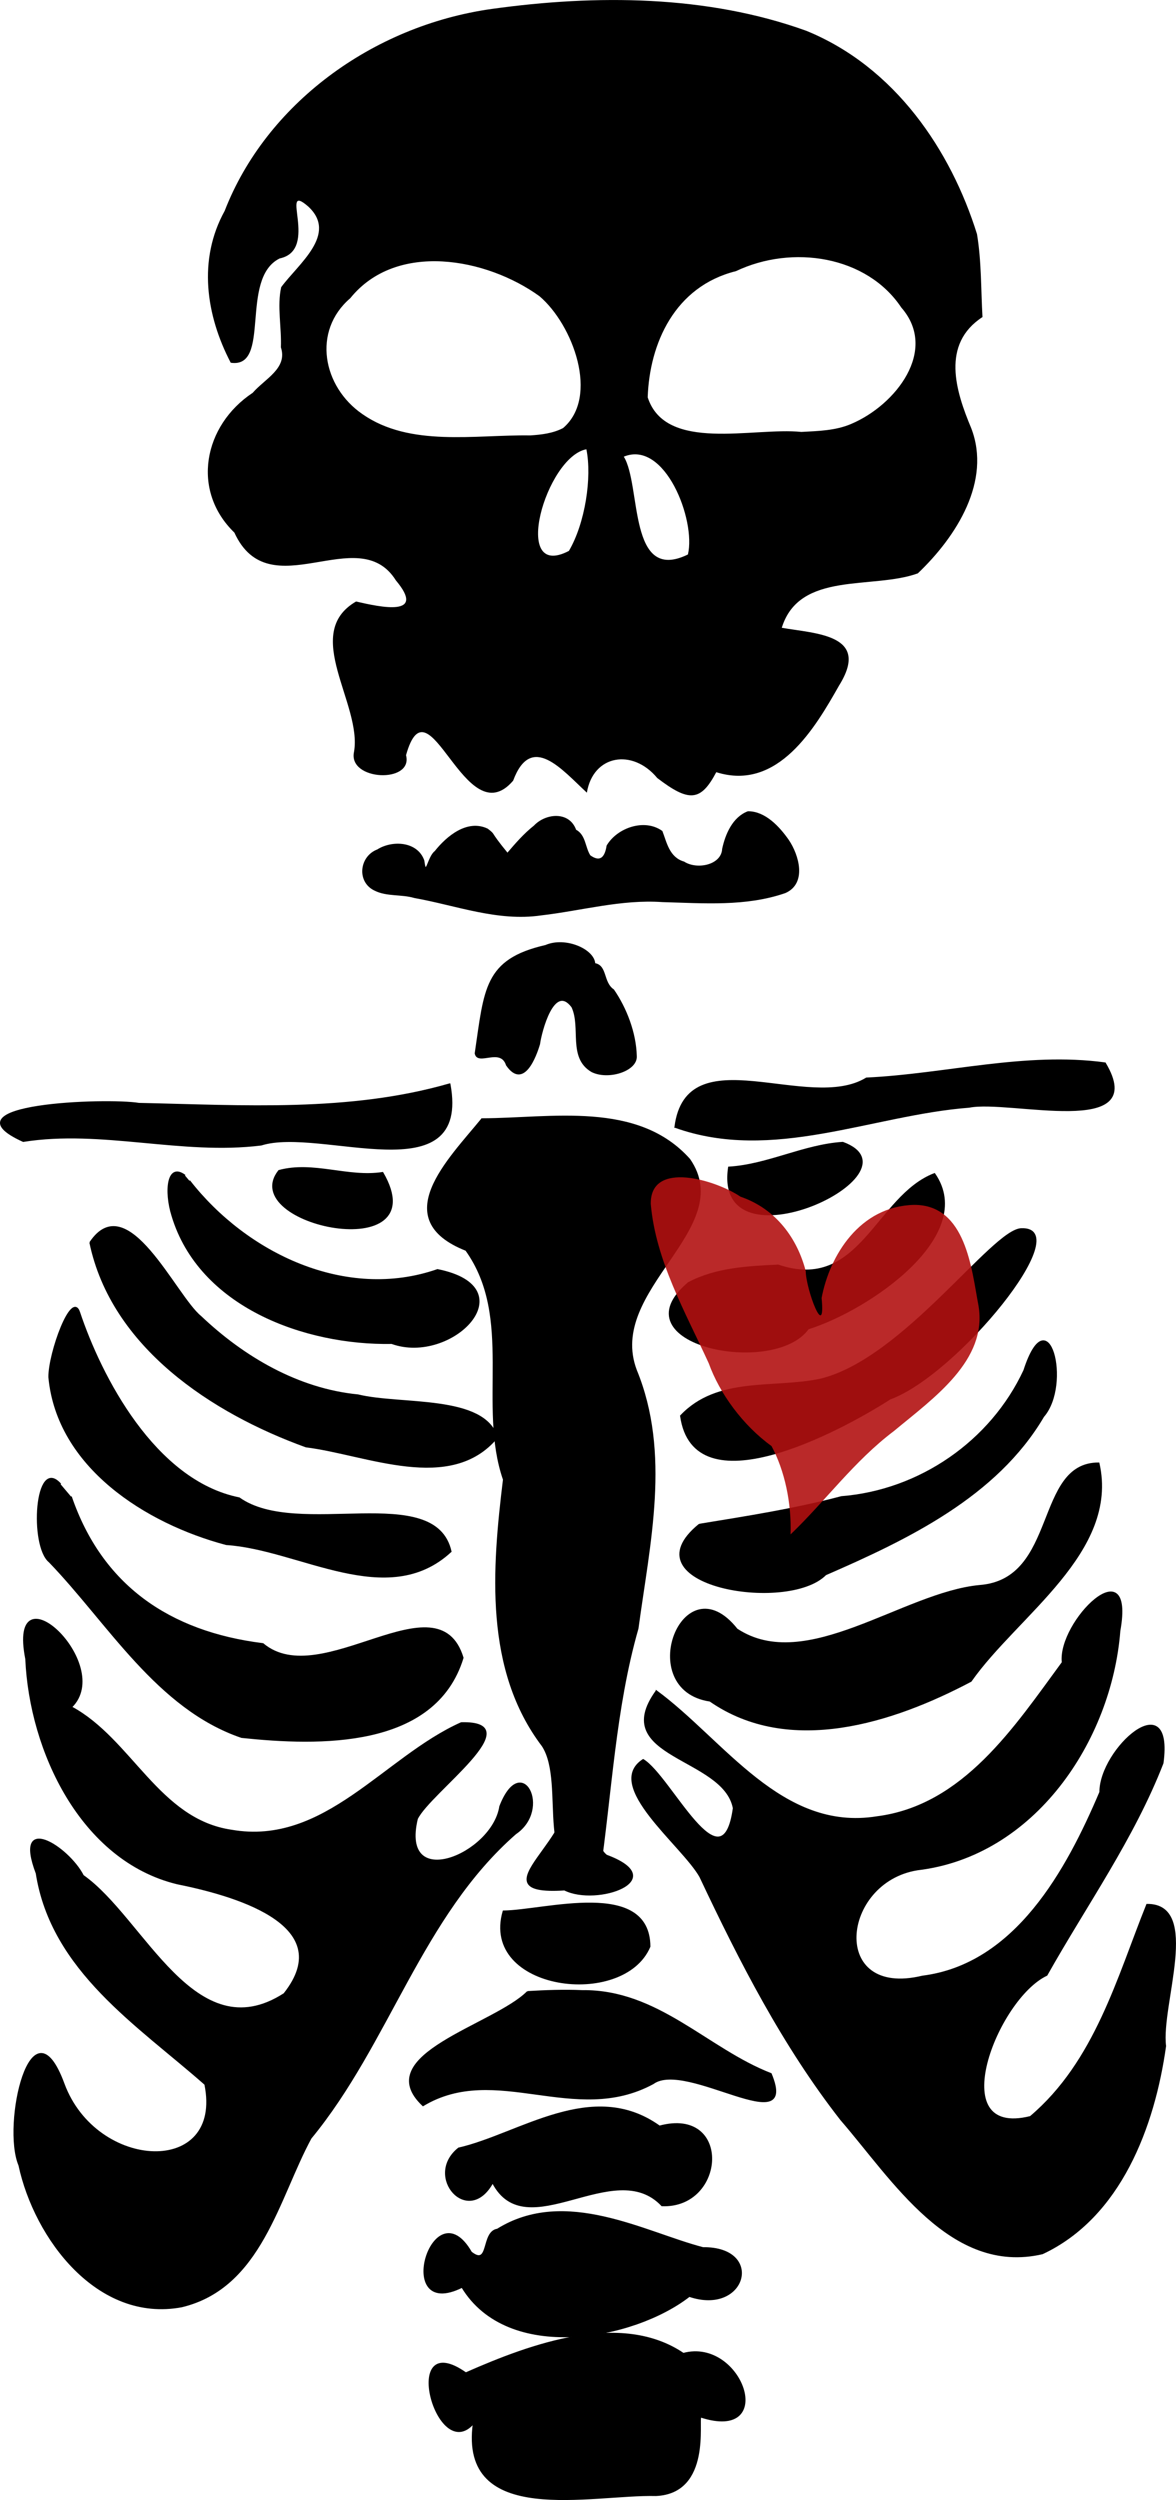 <?xml version="1.0" encoding="UTF-8"?>
<svg width="230.13mm" height="488.9mm" version="1.1" viewBox="0 0 815.42 1732.3" xmlns="http://www.w3.org/2000/svg">
<g transform="translate(110.86 325.9)">
<path d="m344.86 213.18c-17.073-20.631-44.456-16.125-48.795 10.159-17.242-15.89-38.568-41.992-51.133-8.284-33.441 38.866-58.512-73.746-74.257-17.688 5.206 19.85-40.546 17.818-36.047-2.397 5.663-33.161-36.703-81.978 1.395-104.09 16.968 3.907 49.082 10.941 27.623-14.614-26.133-41.679-87.608 20.032-112-33.135-30.187-29.201-21.352-74.293 12.703-96.852 8.511-9.795 24.369-16.958 19.555-31.528 0.552-13.749-2.716-28.652 0.211-41.682 11.858-16.145 39.473-36.675 18.777-55.863-20.859-18.128 8.052 30.144-19.836 35.954-28.15 13.918-5.477 76.421-33.931 72.28-17.191-32.911-22.862-71.469-4.209-105.21 28.547-73.585 101.93-128.29 185.31-139.97 72.15-10.025 149.17-9.659 217.91 15.135 61.698 25.096 100.38 83.022 118.44 140.91 3.155 19.006 2.705 38.308 3.803 57.47-28.764 18.748-18.622 51.229-7.804 76.992 14.114 36.626-10.114 74.996-37.019 100.6-31.356 11.41-82.123-1.849-94.35 37.72 23.749 4.142 61.811 4.611 39.751 39.986-16.481 29.071-42.315 73.564-85.166 60.07-10.818 20.501-18.988 20.787-40.935 4.038zm-61.247-157.36c11.269-19.172 16.087-50.953 12.114-70.438-28.088 5.366-52.655 91.538-12.114 70.438zm82.517 2.475c5.691-23.835-15.974-79.555-44.456-67.781 12.311 19.85 2.761 88.125 44.456 67.781zm-86.546-87.604c25.271-21.595 6.93-71.548-16.368-91.348-36.793-26.573-99.291-38.165-131.21 1.386-26.516 22.728-19.135 61.334 8.418 80.298 32.987 23.002 77.773 14.197 116.34 14.77 7.832-0.495 15.861-1.459 22.82-5.106zm199.77-2.865c30.99-13.077 60.515-51.159 34.737-80.639-23.947-35.894-75.643-43.766-114.63-25.221-42.541 10.597-59.951 50.143-61.219 87.443 12.452 38.397 73.136 20.553 106.55 23.966 11.663-0.625 23.778-0.886 34.568-5.548z"/>
<g transform="translate(870.86 178.64)" fill-rule="evenodd" stroke="#000" stroke-width="1px">
<path d="m-647.56 270.82c-22.994 28.177-65.4 69.313-11.008 90.844 33.572 46.945 8.348 107.5 26.099 158.99-7.534 61.904-13.161 131.75 26.934 184.52 17.317 26.674-7.975 93.651 39.173 90.385 8.477-57.431 10.872-115.98 26.851-171.72 7.98-59.104 22.527-121.3-1.12-178.89-21.32-56.091 70.116-98.128 37.002-146.11-36.079-40.437-96.045-28.1-143.93-28.024z"/>
<path d="m-669.89 246.63c14.147 76.633-89.445 29-130.7 42.051-55.261 6.885-110.63-11.149-165.02-2.481-56.849-25.733 58.179-29.726 80.186-26.046 72.086 1.526 145.9 6.56 215.53-13.525z"/>
<path d="m-513.58 276.41c7.997-62.999 92.666-9.274 132.63-33.808 55.187-2.603 110.04-18.016 165.47-10.484 31.222 52.366-65.939 24.745-94.213 30.368-67.726 5.219-136.29 38.145-203.88 13.923z"/>
<path d="m-716.41 308.04c37.82 65.111-101.45 36.273-71.914-1.367 23.816-6.462 47.918 5.115 71.914 1.367z"/>
<path d="m-476.37 304.32c-10.871 73.025 136.31 3.943 79.036-17.161-27.147 1.736-51.88 15.494-79.036 17.161z"/>
<path d="m-850.39 313.62c39.45 50.669 108.54 83.84 172.04 61.713 62.177 12.46 9.703 65.775-31.749 50.857-60.43 1.047-133.25-25.518-152.19-88.296-5.3-16.892-3.409-37.107 8.837-27.904"/>
<path d="m-504.28 384.33c-50.666 42.53 58.942 65.049 82.936 31.737 42.232-13.238 117.22-64.575 87.592-107.26-40.582 15.543-51.282 82.708-108.4 63.397-21.071 1.017-43.059 2.048-62.13 12.123z"/>
<path d="m-919.24 356.42c15.076 72.36 84.827 117.98 149.7 141.42 42.159 5.246 100.21 32.349 132.54-6.418-9.202-29.455-66.532-21.98-96.504-29.273-41.618-4.037-79.517-26.345-109.08-54.441-17.618-14.214-50.771-89.973-76.661-51.284z"/>
<path d="m-926.68 404.8c14.692 44.039 51.959 116.91 110.81 128.7 40.723 28.939 135.79-11.636 146.74 36.98-43.99 40.756-104.9-1.708-155.67-4.947-55.529-14.714-117.12-53.609-122.88-115.87-0.153-16.659 15.783-60.534 21.009-44.868z"/>
<path d="m-413.1 451.32c57.732-13.699 119.35-103.58 139.51-104.34 38.983-1.467-44.906 100.92-90.925 117.65-35.531 22.779-136.13 76.241-145.15 11.891 25.435-26.983 64.176-18.452 96.56-25.202z"/>
<path d="m-496.84 551.81c-51.463 41.995 61.015 61.437 87.593 34.642 56.888-24.755 118.43-54.228 150.99-109.51 19.381-22.236 3.535-83.998-13.339-31.91-23.006 49.41-72.609 83.376-126.69 87.631-32.379 8.609-65.535 13.729-98.556 19.147z"/>
<path d="m-932.47 532.44c21.087 61.465 67.696 93.949 133.06 102.08 40.508 34.006 121.41-46.665 138.61 9.634-19.279 62.938-99.913 60.648-153.4 55.024-58.494-19.919-92.373-79.213-133.26-121.56-13.514-10.817-9.953-73.75 7.746-53.73"/>
<path d="m-470.78 624.38c-37.366-47.184-71.535 41.791-18.624 49.606 55.069 38.206 127.01 14.802 180.9-13.692 31.963-45.616 102.56-89.393 88.62-150.97-44.46-0.158-27.793 80.694-82.571 84.902-52.993 4.981-120.36 61.84-168.33 30.152z"/>
<path d="m-932.26 678.34c30.137-29.496-44.329-99.062-31.427-33.354 2.794 63.749 38.248 139.39 104.76 155.58 36.046 7.274 113.24 27.323 74.268 76.438-62.123 40.022-97.364-52.285-139.44-81.879-10.307-20.088-48.416-44.033-32.335-1.658 10.558 67.488 70.613 105.35 116.93 146.21 13.212 64.641-75.569 60.563-98.016-0.353-22.446-60.916-42.651 28.56-30.908 56.439 10.964 50.909 54.595 108.81 112.67 97.927 55.057-13.197 66.964-75.137 89.536-116.69 54.249-65.856 76.602-153.84 141.95-211 25.067-16.974 4.124-57.172-10.734-18.848-5.131 33.381-69.787 59.989-57.496 8.575 8.857-18.47 79.467-67.639 30.612-66.424-53.24 23.784-94.551 85.838-159.38 74.477-50.518-7.378-69.358-63.019-110.99-85.449z"/>
<path d="m-526.61 667.18c46.785 34.374 86.728 98.003 152.97 87.295 60.133-7.659 95.718-62.282 128.65-107.09-3.133-28.228 50.132-80.698 39.607-21.972-5.991 76.45-59.473 155.97-140.15 165.48-53.649 8.521-61.642 89.721 3.428 74.02 64.63-8.143 100.2-73.575 123.19-127.68-0.141-29.776 50.953-75.653 43.439-20.095-20.342 52.285-53.115 98.227-80.475 146.86-34.708 16.333-72.555 113.49-11.292 98.2 45.028-38.081 60.591-96.725 80.833-147.02 37.39-0.33 9.135 69.48 12.73 97.988-7.785 55.71-31.179 118.43-85.262 143.76-63.454 14.723-103.83-51.423-139.63-92.722-40.164-51.36-70.048-109.78-97.677-168.33-12.333-21.972-67.112-63.154-39.514-81.06 19.24 11.703 54.861 89.863 62.69 33.529-6.875-35.817-86.954-34.872-53.537-81.152z"/>
<path d="m-632.67 819.76c-15.868 54.652 83.25 67.555 101.44 24.475-0.323-46.907-72.982-24.729-101.44-24.475z"/>
<path d="m-591.74 734.16c17.868 31.067-64.003 74.961 1.437 70.71 22.296 11.309 74.44-6.907 29.095-23.762-14.036-11.001-4.514-55.708-30.532-46.949z"/>
<path d="m-615.93 875.59c-23.182 23.309-109.81 43.672-72.488 78.757 50.555-30.4 105.26 14.211 159.56-15.266 22.958-16.73 101.39 40.667 81.703-6.663-44.332-17.204-78.441-58.164-130.95-57.481-12.611-0.559-25.24-0.084-37.833 0.652z"/>
<path d="m-640.12 1007.7c23.326 45.043 84.282-19.206 117.39 15.975 43.9 1.663 48.105-68.197-1.704-54.861-46.512-33.292-97.138 5.604-139.28 15.225-24.169 19.313 6.557 54.623 23.591 23.661z"/>
<path d="m-655 1056.1c-26.464-45.796-54.624 47.991-6.332 24.057 31.868 52.615 118.79 36.426 157.57 6.306 39.202 13.24 52.055-33.85 9.477-33.418-40.335-10.49-95.431-42.095-142.55-12.788-11.124 1.706-5.166 26.104-18.171 15.842z"/>
<path d="m-658.73 1139.8c-45.975-32.24-20.061 64.034 5.392 34.68-9.945 72.392 81.857 48.862 126.41 50.001 38.274-1.7 28.93-52.327 31.056-54.411 53.419 17.377 28.663-54.626-12.045-43.751-43.198-29.179-105.24-6.625-150.81 13.481z"/>
</g>
<path d="m424.11 676.1c-20.047-14.489-36.052-36.614-43.506-57.294-16.37-35.786-36.842-71.269-40.229-110.49-0.445-30.722 45.545-16.369 62.179-5.041 24.931 8.558 39.432 29.159 45.258 51.479 0.131 12.78 13.975 49.583 11.019 18.714 5.549-29.444 26.417-63.59 64.118-64.514 36.149-0.102 39.901 44.993 44.657 69.786 6.454 37.998-31.077 64.049-58.623 86.926-27.598 20.803-47.405 48.395-71.689 71.653 0.777-21.671-4.065-44.263-13.184-61.22z" fill="#b21010" fill-rule="evenodd" opacity=".892"/>
<path d="m240.99 265.67c-13.891-16.944-7.803-12.094-13.891-16.944-13.853-6.612-27.941 5.084-36.158 15.452-5.022 3.705-6.443 19.186-8.059 6.296-4.548-12.952-21.688-13.796-31.909-7.352-12.285 4.658-14.091 22.062-1.757 27.712 8.201 4.088 18.364 2.358 27.265 4.992 29.007 5.171 57.815 16.441 87.714 12.075 28.071-3.231 55.775-11.233 84.278-9.23 28.387 0.77 57.736 3.236 85.064-6.234 14.654-6.452 9.11-25.731 2.159-36.026-6.408-9.181-16.135-19.724-27.867-19.699-10.301 3.892-15.284 15.532-17.459 25.615-0.602 11.635-17.901 15.134-27.092 9.232-10.454-3.047-12.281-13.627-15.27-21.334-11.991-8.584-30.601-2.133-37.772 9.942-1.158 7.609-4.472 12.448-12.15 6.946-3.814-6.018-3.112-14.145-9.899-17.756-4.538-12.812-20.532-11.267-28.477-2.843-7.029 5.557-12.929 12.362-18.72 19.156z" fill-rule="evenodd" stroke="#000" stroke-width="1px"/>
<path d="m218.8 403.96c1.509 8.487 17.535-4.694 21.687 8.11 11.664 16.876 20.142-6.191 22.614-14.558 1.106-8.32 9.955-42.837 22.766-25.726 6.707 14.254-2.644 35.04 13.583 44.652 11.296 5.757 31.4-0.502 30.736-10.622-0.418-16.142-6.997-33.064-15.737-45.759-7.632-5.157-4.531-16.797-13.061-18.134-0.406-9.702-20.198-18.48-33.915-12.523-42.441 9.719-42.072 30.059-48.674 74.559z" fill-rule="evenodd" stroke="#000" stroke-width="1px"/>
</g>
</svg>
